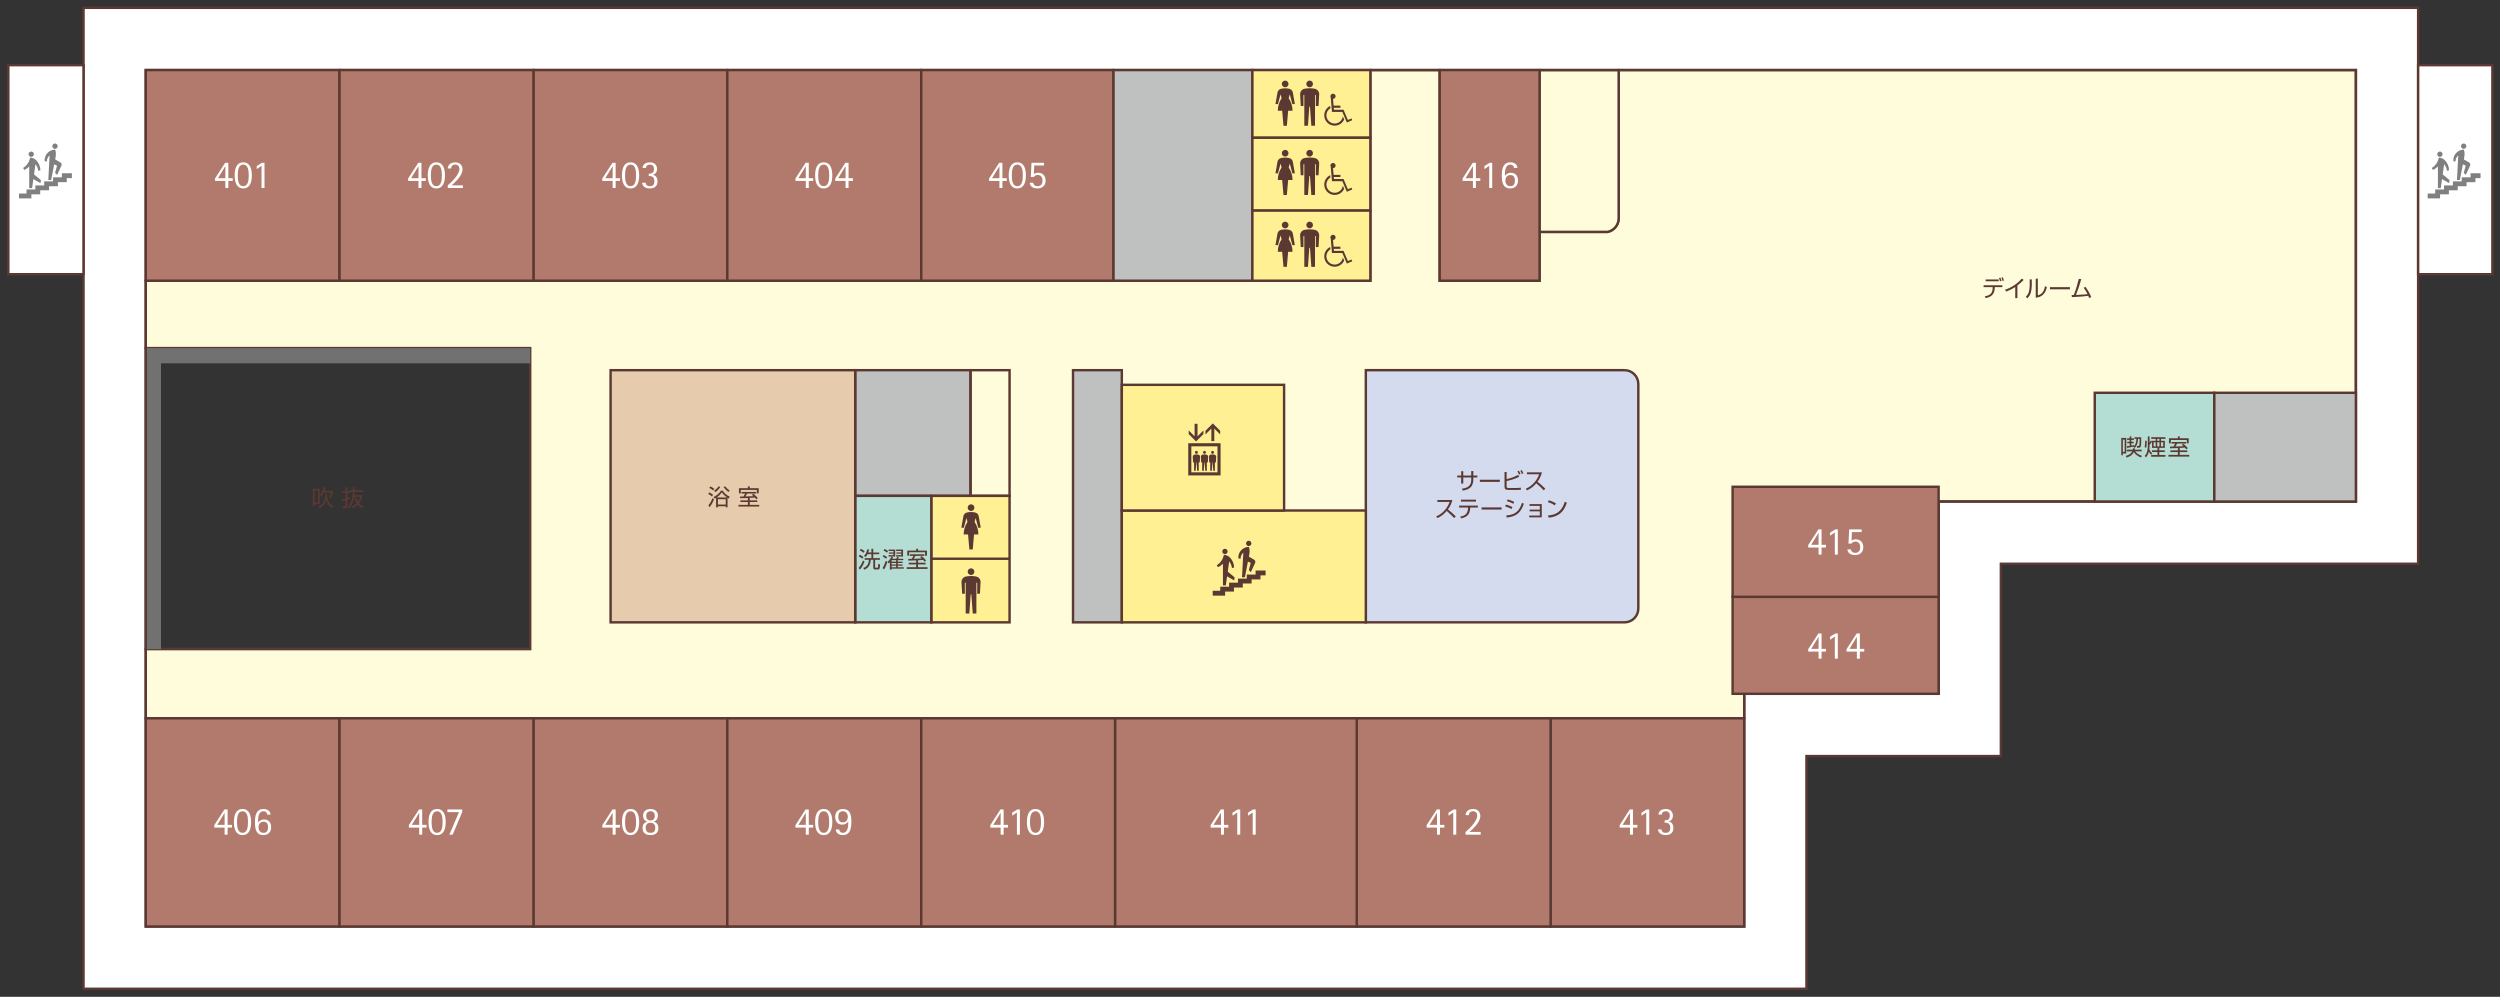 <?xml version="1.0" encoding="UTF-8"?>
<svg id="_レイヤー_6" data-name="レイヤー_6" xmlns="http://www.w3.org/2000/svg" width="627" height="250" version="1.1" xmlns:xlink="http://www.w3.org/1999/xlink" viewBox="0 0 627 250">
  <rect x="0" y="0" width="627" height="250" fill="#333333" stroke="none"/>
  <!-- Generator: Adobe Illustrator 29.3.1, SVG Export Plug-In . SVG Version: 2.1.0 Build 151)  -->
  <defs>
    <clipPath id="clippath">
      <rect width="627" height="250" fill="none"/>
    </clipPath>
  </defs>
  <g clip-path="url(#clippath)">
    <rect width="627" height="250" fill="#fff" opacity="0"/>
    <g>
      <path d="M20.945,1.959v246.027h432.115v-58.367h48.756v-48.226h104.652V1.959H20.945ZM132.973,162.791H36.559v-75.492h96.414v75.492Z" fill="#fff" stroke="#5b3932" stroke-width=".612"/>
      <rect x="606.469" y="16.342" width="18.625" height="52.43" fill="#fff" stroke="#5b3932" stroke-width=".612"/>
      <rect x="2.086" y="16.342" width="18.859" height="52.43" fill="#fff" stroke="#5b3932" stroke-width=".612"/>
      <path d="M405.957,17.572v37.184c0,1.691-1.211,3.098-2.813,3.406h-17.021v12.238h-25.049V17.572h-17.389v52.828H36.559v16.898h96.414v75.492H36.559v17.363h400.889v-6.148h48.756v-48.227h104.652V17.572h-184.898Z" fill="#fffcdb" stroke="#5b3932" stroke-width=".612"/>
      <polygon points="132.973 91.115 132.973 87.299 36.559 87.299 36.559 162.791 40.379 162.791 40.379 91.115 132.973 91.115" fill="#727171"/>
      <path d="M405.957,54.756V17.572h-19.834v40.59h17.021c1.602-.309,2.813-1.715,2.813-3.406Z" fill="#fffcdb" stroke="#5b3932" stroke-width=".612"/>
      <rect x="214.486" y="92.842" width="28.922" height="31.519" fill="#bfc0c0" stroke="#5b3932" stroke-width=".612"/>
      <polygon points="36.559 232.369 36.559 17.572 590.856 17.572 590.856 125.779 486.203 125.779 486.203 174.006 437.447 174.006 437.447 232.369 36.559 232.369" fill="none" stroke="#5b3932" stroke-width=".612"/>
      <rect x="243.408" y="92.842" width="9.791" height="31.519" fill="none" stroke="#5b3932" stroke-width=".612"/>
      <rect x="269.111" y="92.842" width="12.24" height="63.242" fill="#bfc0c0" stroke="#5b3932" stroke-width=".612"/>
      <path d="M407.422,92.842h-64.871v63.242h64.871c1.918,0,3.469-1.555,3.469-3.473v-56.297c0-1.918-1.551-3.473-3.469-3.473Z" fill="#d5dbef" stroke="#5b3932" stroke-width=".612"/>
      <rect x="281.352" y="128.033" width="61.199" height="28.051" fill="#fff094" stroke="#5b3932" stroke-width=".612"/>
      <rect x="281.352" y="96.514" width="40.699" height="31.52" fill="#fff094" stroke="#5b3932" stroke-width=".612"/>
      <rect x="133.791" y="17.572" width="48.619" height="52.828" fill="#b17a6c" stroke="#5b3932" stroke-width=".612"/>
      <rect x="36.559" y="17.572" width="48.596" height="52.828" fill="#b17a6c" stroke="#5b3932" stroke-width=".612"/>
      <rect x="133.791" y="180.154" width="48.619" height="52.215" fill="#b17a6c" stroke="#5b3932" stroke-width=".612"/>
      <rect x="36.559" y="180.154" width="48.596" height="52.215" fill="#b17a6c" stroke="#5b3932" stroke-width=".612"/>
      <rect x="85.154" y="17.572" width="48.637" height="52.828" fill="#b17a6c" stroke="#5b3932" stroke-width=".612"/>
      <rect x="85.154" y="180.154" width="48.637" height="52.215" fill="#b17a6c" stroke="#5b3932" stroke-width=".612"/>
      <rect x="182.41" y="17.572" width="48.637" height="52.828" fill="#b17a6c" stroke="#5b3932" stroke-width=".612"/>
      <rect x="182.41" y="180.154" width="48.637" height="52.215" fill="#b17a6c" stroke="#5b3932" stroke-width=".612"/>
      <rect x="388.891" y="180.154" width="48.557" height="52.215" fill="#b17a6c" stroke="#5b3932" stroke-width=".612"/>
      <rect x="340.274" y="180.154" width="48.617" height="52.215" fill="#b17a6c" stroke="#5b3932" stroke-width=".612"/>
      <rect x="231.047" y="17.572" width="48.223" height="52.828" fill="#b17a6c" stroke="#5b3932" stroke-width=".612"/>
      <rect x="279.27" y="17.572" width="34.828" height="52.828" fill="#bfc0c0" stroke="#5b3932" stroke-width=".612"/>
      <rect x="361.074" y="17.572" width="25.049" height="52.828" fill="#b17a6c" stroke="#5b3932" stroke-width=".612"/>
      <rect x="279.649" y="180.154" width="60.625" height="52.215" fill="#b17a6c" stroke="#5b3932" stroke-width=".612"/>
      <rect x="231.047" y="180.154" width="48.602" height="52.215" fill="#b17a6c" stroke="#5b3932" stroke-width=".612"/>
      <g>
        <rect x="233.565" y="124.361" width="19.635" height="31.723" fill="#fff094" stroke="#5b3932" stroke-width=".612"/>
        <rect x="214.486" y="124.361" width="19.078" height="31.723" fill="#b4ddd3" stroke="#5b3932" stroke-width=".612"/>
      </g>
      <rect x="153.137" y="92.842" width="61.35" height="63.242" fill="#e6cbac" stroke="#5b3932" stroke-width=".612"/>
      <g>
        <polygon points="434.537 174.006 437.447 174.006 486.203 174.006 486.203 149.685 434.537 149.685 434.537 174.006" fill="#b17a6c" stroke="#5b3932" stroke-width=".612"/>
        <rect x="434.537" y="122.084" width="51.666" height="27.601" fill="#b17a6c" stroke="#5b3932" stroke-width=".612"/>
      </g>
      <g>
        <rect x="525.365" y="98.51" width="29.986" height="27.269" fill="#b4ddd3" stroke="#5b3932" stroke-width=".612"/>
        <rect x="555.352" y="98.51" width="35.504" height="27.269" fill="#bfc0c0" stroke="#5b3932" stroke-width=".612"/>
      </g>
      <g>
        <rect x="314.098" y="52.76" width="29.588" height="17.641" fill="#fff094" stroke="#5b3932" stroke-width=".612"/>
        <rect x="314.098" y="17.572" width="29.588" height="16.98" fill="#fff094" stroke="#5b3932" stroke-width=".612"/>
        <rect x="314.098" y="34.553" width="29.588" height="18.207" fill="#fff094" stroke="#5b3932" stroke-width=".612"/>
      </g>
      <line x1="233.697" y1="140.131" x2="253.332" y2="140.131" fill="#fff094" stroke="#5b3932" stroke-width=".612"/>
      <g>
        <path d="M56.518,45.377h-2.596v-.609l2.545-3.941h.799v3.871h1.098v.68h-1.098v1.775h-.748v-1.775ZM54.66,44.697h1.857v-3.004h-.019l-1.838,3.004Z" fill="#fff"/>
        <path d="M58.852,43.988c0-1.637.439-3.273,2.154-3.273s2.156,1.637,2.156,3.273c0,1.627-.439,3.273-2.156,3.273s-2.154-1.646-2.154-3.273ZM61.006,46.693c1.187,0,1.377-1.396,1.377-2.705s-.189-2.703-1.377-2.703c-1.178,0-1.377,1.397-1.377,2.703s.199,2.705,1.377,2.705Z" fill="#fff"/>
        <path d="M65.588,41.594l-1.197.809v-.758l1.307-.818h.639v6.326h-.748v-5.559Z" fill="#fff"/>
      </g>
      <g>
        <path d="M104.953,45.377h-2.596v-.609l2.545-3.941h.799v3.871h1.098v.68h-1.098v1.775h-.748v-1.775ZM103.096,44.697h1.857v-3.004h-.02l-1.838,3.004Z" fill="#fff"/>
        <path d="M107.287,43.988c0-1.637.439-3.273,2.154-3.273s2.156,1.637,2.156,3.273c0,1.627-.44,3.273-2.156,3.273s-2.154-1.646-2.154-3.273ZM109.441,46.693c1.188,0,1.377-1.396,1.377-2.705s-.189-2.703-1.377-2.703c-1.178,0-1.377,1.397-1.377,2.703s.199,2.705,1.377,2.705Z" fill="#fff"/>
        <path d="M112.297,46.484c.648-.529,2.924-2.596,2.924-4.092,0-.59-.318-1.108-1.047-1.108-.879,0-1.039.668-1.039.967h-.838c.019-.508.34-1.537,1.926-1.537,1.039,0,1.777.68,1.777,1.758,0,1.727-2.176,3.492-2.734,4.002h2.824v.678h-3.793v-.668Z" fill="#fff"/>
      </g>
      <g>
        <path d="M153.656,45.377h-2.596v-.609l2.545-3.941h.799v3.871h1.098v.68h-1.098v1.775h-.748v-1.775ZM151.799,44.697h1.857v-3.004h-.02l-1.838,3.004Z" fill="#fff"/>
        <path d="M155.99,43.988c0-1.637.439-3.273,2.154-3.273s2.156,1.637,2.156,3.273c0,1.627-.439,3.273-2.156,3.273s-2.154-1.646-2.154-3.273ZM158.145,46.693c1.188,0,1.377-1.396,1.377-2.705s-.189-2.703-1.377-2.703c-1.178,0-1.377,1.397-1.377,2.703s.199,2.705,1.377,2.705Z" fill="#fff"/>
        <path d="M161.158,42.113c0-.568.488-1.398,1.836-1.398,1.037,0,1.795.59,1.795,1.687,0,.938-.668,1.377-1.027,1.428v.02c.539.119,1.139.478,1.139,1.685,0,1.119-.748,1.727-1.906,1.727-1.477,0-1.896-.818-1.947-1.426h.869c.051.328.209.857,1.037.857.809,0,1.168-.389,1.168-1.226,0-1.248-.818-1.328-1.416-1.328v-.568c.977,0,1.307-.41,1.307-1.158,0-.768-.369-1.127-.969-1.127-.867,0-1.037.539-1.047.828h-.838Z" fill="#fff"/>
      </g>
      <g>
        <path d="M202.094,45.377h-2.596v-.609l2.545-3.941h.799v3.871h1.098v.68h-1.098v1.775h-.748v-1.775ZM200.236,44.697h1.857v-3.004h-.02l-1.838,3.004Z" fill="#fff"/>
        <path d="M204.428,43.988c0-1.637.439-3.273,2.154-3.273s2.156,1.637,2.156,3.273c0,1.627-.439,3.273-2.156,3.273s-2.154-1.646-2.154-3.273ZM206.582,46.693c1.187,0,1.377-1.396,1.377-2.705s-.189-2.703-1.377-2.703c-1.178,0-1.377,1.397-1.377,2.703s.199,2.705,1.377,2.705Z" fill="#fff"/>
        <path d="M212.07,45.377h-2.596v-.609l2.545-3.941h.799v3.871h1.098v.68h-1.098v1.775h-.748v-1.775ZM210.213,44.697h1.857v-3.004h-.02l-1.838,3.004Z" fill="#fff"/>
      </g>
      <g>
        <path d="M250.654,45.377h-2.596v-.609l2.545-3.941h.799v3.871h1.098v.68h-1.098v1.775h-.748v-1.775ZM248.797,44.697h1.857v-3.004h-.02l-1.838,3.004Z" fill="#fff"/>
        <path d="M252.988,43.988c0-1.637.439-3.273,2.154-3.273s2.156,1.637,2.156,3.273c0,1.627-.44,3.273-2.156,3.273s-2.154-1.646-2.154-3.273ZM255.143,46.693c1.188,0,1.377-1.396,1.377-2.705s-.189-2.703-1.377-2.703c-1.178,0-1.377,1.397-1.377,2.703s.199,2.705,1.377,2.705Z" fill="#fff"/>
        <path d="M259.293,43.629c.231-.148.609-.309,1.049-.309,1.307,0,1.895.898,1.895,2.016,0,1.277-.908,1.926-2.045,1.926-1.586,0-1.935-.988-1.935-1.426h.889c0,.309.258.857,1.037.857.809,0,1.277-.469,1.277-1.377,0-1.078-.619-1.428-1.178-1.428-.658,0-.879.32-.998.5h-.758l.17-3.562h3.133v.678h-2.445l-.09,2.125Z" fill="#fff"/>
      </g>
      <g>
        <path d="M369.412,45.377h-2.596v-.609l2.545-3.941h.799v3.871h1.098v.68h-1.098v1.775h-.748v-1.775ZM367.555,44.697h1.857v-3.004h-.02l-1.838,3.004Z" fill="#fff"/>
        <path d="M373.494,41.594l-1.197.809v-.758l1.307-.818h.639v6.326h-.748v-5.559Z" fill="#fff"/>
        <path d="M377.434,44.088h.022c.209-.328.687-.748,1.516-.748,1.219,0,1.746.898,1.746,1.977,0,1.207-.807,1.945-1.926,1.945-1.885,0-2.135-1.557-2.135-3.264,0-1.736.35-3.283,2.156-3.283,1.426,0,1.766,1.008,1.766,1.408h-.869c0-.24-.18-.838-.928-.838-1.117,0-1.348,1.336-1.348,2.334v.469ZM378.791,46.693c.899,0,1.149-.639,1.149-1.377,0-.889-.34-1.408-1.168-1.408-.768,0-1.217.58-1.217,1.398,0,.799.439,1.387,1.236,1.387Z" fill="#fff"/>
      </g>
      <g>
        <path d="M56.334,207.557h-2.596v-.609l2.545-3.941h.799v3.871h1.098v.68h-1.098v1.775h-.748v-1.775ZM54.477,206.877h1.857v-3.004h-.019l-1.838,3.004Z" fill="#fff"/>
        <path d="M58.668,206.168c0-1.637.439-3.274,2.154-3.274s2.156,1.637,2.156,3.274c0,1.627-.439,3.273-2.156,3.273s-2.154-1.647-2.154-3.273ZM60.822,208.873c1.187,0,1.377-1.396,1.377-2.705s-.189-2.703-1.377-2.703c-1.178,0-1.377,1.396-1.377,2.703s.199,2.705,1.377,2.705Z" fill="#fff"/>
        <path d="M64.723,206.268h.021c.209-.328.688-.748,1.516-.748,1.219,0,1.746.899,1.746,1.977,0,1.207-.807,1.945-1.926,1.945-1.885,0-2.135-1.557-2.135-3.264,0-1.736.35-3.283,2.156-3.283,1.426,0,1.766,1.008,1.766,1.408h-.869c0-.24-.18-.838-.928-.838-1.117,0-1.348,1.336-1.348,2.334v.469ZM66.08,208.873c.898,0,1.148-.639,1.148-1.377,0-.889-.34-1.408-1.168-1.408-.768,0-1.217.58-1.217,1.398,0,.799.439,1.387,1.236,1.387Z" fill="#fff"/>
      </g>
      <g>
        <path d="M105.137,207.557h-2.596v-.609l2.545-3.941h.799v3.871h1.098v.68h-1.098v1.775h-.748v-1.775ZM103.279,206.877h1.857v-3.004h-.02l-1.838,3.004Z" fill="#fff"/>
        <path d="M107.471,206.168c0-1.637.439-3.274,2.154-3.274s2.156,1.637,2.156,3.274c0,1.627-.44,3.273-2.156,3.273s-2.154-1.647-2.154-3.273ZM109.625,208.873c1.188,0,1.377-1.396,1.377-2.705s-.189-2.703-1.377-2.703c-1.178,0-1.377,1.396-1.377,2.703s.199,2.705,1.377,2.705Z" fill="#fff"/>
        <path d="M115.113,203.684h-2.904v-.678h3.723v.639l-2.404,5.688h-.83l2.416-5.648Z" fill="#fff"/>
      </g>
      <g>
        <path d="M153.656,207.557h-2.596v-.609l2.545-3.941h.799v3.871h1.098v.68h-1.098v1.775h-.748v-1.775ZM151.799,206.877h1.857v-3.004h-.02l-1.838,3.004Z" fill="#fff"/>
        <path d="M155.99,206.168c0-1.637.439-3.274,2.154-3.274s2.156,1.637,2.156,3.274c0,1.627-.439,3.273-2.156,3.273s-2.154-1.647-2.154-3.273ZM158.145,208.873c1.188,0,1.377-1.396,1.377-2.705s-.189-2.703-1.377-2.703c-1.178,0-1.377,1.396-1.377,2.703s.199,2.705,1.377,2.705Z" fill="#fff"/>
        <path d="M161.158,207.635c0-1.108.719-1.457,1.188-1.557v-.019c-.49-.15-1.059-.469-1.059-1.547,0-.947.68-1.617,1.867-1.617,1.066,0,1.846.59,1.846,1.598,0,1.078-.648,1.486-1.068,1.566v.019c.43.08,1.187.469,1.187,1.588,0,1.217-.768,1.775-1.986,1.775-1.207,0-1.975-.549-1.975-1.807ZM163.164,208.873c.818,0,1.178-.41,1.178-1.277,0-.738-.369-1.248-1.209-1.248-.748,0-1.197.459-1.197,1.238,0,.738.311,1.287,1.229,1.287ZM163.184,205.779c.639,0,1.037-.42,1.037-1.127,0-.789-.398-1.187-1.088-1.187-.678,0-1.066.469-1.066,1.178,0,.607.27,1.137,1.117,1.137Z" fill="#fff"/>
      </g>
      <g>
        <path d="M202.094,207.557h-2.596v-.609l2.545-3.941h.799v3.871h1.098v.68h-1.098v1.775h-.748v-1.775ZM200.236,206.877h1.857v-3.004h-.02l-1.838,3.004Z" fill="#fff"/>
        <path d="M204.428,206.168c0-1.637.439-3.274,2.154-3.274s2.156,1.637,2.156,3.274c0,1.627-.439,3.273-2.156,3.273s-2.154-1.647-2.154-3.273ZM206.582,208.873c1.187,0,1.377-1.396,1.377-2.705s-.189-2.703-1.377-2.703c-1.178,0-1.377,1.396-1.377,2.703s.199,2.705,1.377,2.705Z" fill="#fff"/>
        <path d="M212.738,206.068h-.02c-.219.33-.699.748-1.508.748-1.227,0-1.746-.897-1.746-1.984,0-1.197.799-1.938,1.926-1.938,1.877,0,2.127,1.547,2.127,3.264,0,1.736-.35,3.283-2.146,3.283-1.438,0-1.775-1.018-1.775-1.416h.887c0,.248.17.848.908.848,1.129,0,1.348-1.338,1.348-2.346v-.459ZM211.4,206.248c.779,0,1.229-.578,1.229-1.406,0-.789-.439-1.377-1.238-1.377-.887,0-1.146.639-1.146,1.367,0,.898.34,1.416,1.156,1.416Z" fill="#fff"/>
      </g>
      <g>
        <path d="M250.961,207.557h-2.596v-.609l2.545-3.941h.799v3.871h1.098v.68h-1.098v1.775h-.748v-1.775ZM249.104,206.877h1.857v-3.004h-.02l-1.838,3.004Z" fill="#fff"/>
        <path d="M255.043,203.773l-1.197.809v-.758l1.307-.818h.639v6.326h-.748v-5.559Z" fill="#fff"/>
        <path d="M257.547,206.168c0-1.637.439-3.274,2.154-3.274s2.156,1.637,2.156,3.274c0,1.627-.439,3.273-2.156,3.273s-2.154-1.647-2.154-3.273ZM259.701,208.873c1.188,0,1.377-1.396,1.377-2.705s-.189-2.703-1.377-2.703c-1.178,0-1.377,1.396-1.377,2.703s.199,2.705,1.377,2.705Z" fill="#fff"/>
      </g>
      <g>
        <path d="M306.219,207.557h-2.596v-.609l2.545-3.941h.799v3.871h1.098v.68h-1.098v1.775h-.748v-1.775ZM304.361,206.877h1.857v-3.004h-.02l-1.838,3.004Z" fill="#fff"/>
        <path d="M310.301,203.773l-1.197.809v-.758l1.307-.818h.639v6.326h-.748v-5.559Z" fill="#fff"/>
        <path d="M314.184,203.773l-1.197.809v-.758l1.307-.818h.639v6.326h-.748v-5.559Z" fill="#fff"/>
      </g>
      <g>
        <path d="M360.397,207.557h-2.596v-.609l2.545-3.941h.799v3.871h1.098v.68h-1.098v1.775h-.748v-1.775ZM358.539,206.877h1.857v-3.004h-.02l-1.838,3.004Z" fill="#fff"/>
        <path d="M364.479,203.773l-1.197.809v-.758l1.307-.818h.639v6.326h-.748v-5.559Z" fill="#fff"/>
        <path d="M367.561,208.664c.648-.529,2.924-2.596,2.924-4.092,0-.59-.318-1.107-1.047-1.107-.879,0-1.039.668-1.039.967h-.838c.02-.508.34-1.537,1.926-1.537,1.037,0,1.777.68,1.777,1.758,0,1.727-2.176,3.492-2.734,4.002h2.824v.678h-3.793v-.668Z" fill="#fff"/>
      </g>
      <g>
        <path d="M408.799,207.557h-2.596v-.609l2.545-3.941h.799v3.871h1.098v.68h-1.098v1.775h-.748v-1.775ZM406.941,206.877h1.858v-3.004h-.02l-1.838,3.004Z" fill="#fff"/>
        <path d="M412.881,203.773l-1.197.809v-.758l1.307-.818h.639v6.326h-.748v-5.559Z" fill="#fff"/>
        <path d="M415.934,204.293c0-.568.488-1.399,1.836-1.399,1.037,0,1.797.59,1.797,1.688,0,.937-.67,1.377-1.029,1.428v.019c.539.119,1.139.479,1.139,1.686,0,1.119-.75,1.727-1.906,1.727-1.477,0-1.896-.818-1.947-1.426h.869c.051.328.209.857,1.037.857.809,0,1.168-.389,1.168-1.227,0-1.248-.818-1.328-1.416-1.328v-.568c.977,0,1.307-.41,1.307-1.158,0-.768-.369-1.127-.969-1.127-.867,0-1.037.539-1.047.828h-.838Z" fill="#fff"/>
      </g>
      <g>
        <path d="M456.096,137.324h-2.596v-.609l2.545-3.941h.799v3.871h1.098v.68h-1.098v1.775h-.748v-1.775ZM454.238,136.644h1.857v-3.004h-.02l-1.838,3.004Z" fill="#fff"/>
        <path d="M460.178,133.541l-1.197.809v-.758l1.307-.818h.639v6.326h-.748v-5.559Z" fill="#fff"/>
        <path d="M464.367,135.576c.231-.149.609-.309,1.049-.309,1.307,0,1.895.898,1.895,2.016,0,1.277-.908,1.926-2.045,1.926-1.586,0-1.935-.988-1.935-1.426h.889c0,.309.258.857,1.037.857.809,0,1.277-.469,1.277-1.377,0-1.078-.619-1.428-1.178-1.428-.658,0-.879.32-.998.5h-.758l.17-3.562h3.133v.678h-2.445l-.09,2.125Z" fill="#fff"/>
      </g>
      <g>
        <path d="M456.096,163.424h-2.596v-.609l2.545-3.941h.799v3.871h1.098v.68h-1.098v1.775h-.748v-1.775ZM454.238,162.744h1.857v-3.004h-.02l-1.838,3.004Z" fill="#fff"/>
        <path d="M460.178,159.641l-1.197.809v-.758l1.307-.818h.639v6.326h-.748v-5.559Z" fill="#fff"/>
        <path d="M465.705,163.424h-2.596v-.609l2.545-3.941h.799v3.871h1.098v.68h-1.098v1.775h-.748v-1.775ZM463.848,162.744h1.857v-3.004h-.02l-1.838,3.004Z" fill="#fff"/>
      </g>
      <g>
        <path d="M368.982,118.143h.525v1.113h1.01v.484h-1.01v.633c0,.457-.119,1.377-.773,1.932-.621.525-1.463.666-1.881.734l-.209-.48c1.18-.152,2.338-.543,2.338-2.18v-.639h-1.992v1.553h-.525v-1.553h-.994v-.484h.994v-1.084h.525v1.084h1.992v-1.113Z" fill="#5b3932"/>
        <path d="M376.158,120.316v.543h-5.014v-.543h5.014Z" fill="#5b3932"/>
        <path d="M377.865,118.381v1.777c1.203-.27,1.998-.576,2.863-1.055l.305.451c-.355.197-1.146.639-3.168,1.102v1.314c0,.34.045.418.654.418h1.711c.402,0,.797-.021,1.191-.084l.029.525c-.555.055-1.215.055-1.271.055h-1.732c-.893,0-1.113-.225-1.113-.813v-3.691h.531ZM380.971,119.035c-.141-.367-.236-.558-.4-.848l.35-.146c.084.131.271.436.424.83l-.373.164ZM381.699,118.877c-.137-.344-.238-.541-.406-.824l.35-.152c.191.305.299.514.412.807l-.356.17Z" fill="#5b3932"/>
        <path d="M382.658,122.57c.949-.379,2.598-1.463,3.371-3.619h-3.078v-.486h3.772c-.209.853-.592,1.654-1.117,2.355.684.547,1.344,1.123,1.965,1.744l-.418.418c-.316-.356-.728-.803-1.852-1.779-.639.756-1.418,1.395-2.332,1.785l-.311-.418Z" fill="#5b3932"/>
        <path d="M360.195,129.51c.949-.379,2.598-1.463,3.371-3.619h-3.078v-.486h3.771c-.209.854-.592,1.654-1.117,2.356.684.547,1.344,1.123,1.965,1.744l-.418.418c-.316-.355-.729-.803-1.852-1.779-.639.756-1.418,1.394-2.332,1.785l-.311-.418Z" fill="#5b3932"/>
        <path d="M370.65,126.799v.492h-1.92c-.057,1.603-.65,2.387-2.287,2.715l-.225-.439c1.428-.238,1.947-.904,1.969-2.275h-2.252v-.492h4.715ZM370.182,125.32v.484h-3.777v-.484h3.777Z" fill="#5b3932"/>
        <path d="M376.596,127.256v.543h-5.014v-.543h5.014Z" fill="#5b3932"/>
        <path d="M379.08,127.662c-.69-.367-.875-.445-1.604-.666l.231-.451c.418.107,1.006.299,1.609.645l-.236.473ZM377.77,129.266c2.338-.158,3.291-1.15,3.941-3.156l.48.215c-.713,1.994-1.594,3.201-4.303,3.484l-.119-.543ZM379.549,126.359c-.69-.397-1.356-.582-1.643-.666l.23-.435c.334.084.949.248,1.643.633l-.23.469Z" fill="#5b3932"/>
        <path d="M386.674,126.432v3.32h-3.145v-.451h2.658v-1.051h-2.551v-.44h2.551v-.932h-2.596v-.447h3.082Z" fill="#5b3932"/>
        <path d="M389.926,126.748c-.463-.361-1.32-.711-1.732-.83l.254-.451c.096.027,1.021.293,1.795.791l-.316.49ZM388.221,129.277c1.594-.113,3.353-.598,4.234-3.432l.51.225c-.453,1.299-1.188,3.41-4.545,3.766l-.199-.559Z" fill="#5b3932"/>
      </g>
      <g>
        <path d="M178.559,124.514c-.322-.27-.543-.422-.932-.621l.248-.395c.35.158.615.316.965.6l-.281.416ZM177.666,126.75c.588-.699.932-1.565,1.039-1.834l.361.299c-.221.615-.541,1.281-1.096,1.992l-.305-.457ZM178.846,123.002c-.27-.248-.52-.424-.947-.627l.248-.379c.367.147.717.367.988.6l-.289.406ZM178.965,124.65c.508-.254,1.355-.74,1.83-1.592h.484c.469.812,1.221,1.287,1.738,1.518l-.236.469c-.119-.068-.17-.102-.311-.191v2.393h-.457v-.275h-1.959v.275h-.463v-2.387c-.09.057-.164.101-.316.185l-.31-.394ZM179.094,123.053c.244-.152.746-.48,1.141-1.096l.397.18c-.385.668-.869,1.039-1.215,1.277l-.322-.361ZM182.348,124.769c-.848-.576-1.176-1.107-1.299-1.316-.397.645-.973,1.078-1.322,1.316h2.621ZM182.014,125.197h-1.959v1.344h1.959v-1.344ZM181.844,121.957c.254.328.645.734,1.147,1.033l-.287.389c-.498-.344-.83-.66-1.242-1.207l.383-.215Z" fill="#5b3932"/>
        <path d="M188.039,125.492h1.891v.412h-1.891v.711h2.377v.424h-5.217v-.424h2.371v-.711h-1.881v-.412h1.881v-.594c-.311.006-1.672.057-1.947.062l-.041-.424c.062.006.764-.012.875-.012.283-.445.346-.586.418-.75h-.896v-.4h3.652v.4h-2.242c-.203.367-.225.406-.434.738.863-.016,1.055-.021,2.004-.078-.17-.152-.283-.236-.394-.322l.355-.275c.541.377.937.84,1.129,1.088l-.367.307c-.09-.125-.147-.205-.356-.441-.17.012-1.236.074-1.287.08v.621ZM188.045,121.99v.457h2.234v1.277h-.479v-.848h-3.998v.848h-.469v-1.277h2.236v-.457h.475Z" fill="#5b3932"/>
      </g>
      <g>
        <path d="M215.356,142.447c.615-.689,1-1.66,1.09-1.885l.383.275c-.129.346-.523,1.316-1.156,2.027l-.316-.418ZM216.281,140.127c-.236-.221-.609-.457-.92-.588l.242-.395c.498.191.859.496.949.57l-.271.412ZM216.57,138.643c-.238-.221-.561-.447-.943-.615l.248-.373c.418.152.842.475.988.592l-.293.397ZM218.545,138.568v-.932h.463v.932h1.496v.43h-1.496v.977h1.678v.43h-1.209v1.777c0,.17.035.203.182.203h.356c.164,0,.23-.012.236-.947l.463.107c-.027,1.094-.117,1.281-.559,1.281h-.639c-.185,0-.496-.018-.496-.463v-1.959h-.633c-.107,1.699-.965,2.195-1.604,2.479l-.275-.424c.451-.176,1.365-.576,1.41-2.055h-1.061v-.43h1.688v-.977h-.971c-.18.361-.328.547-.445.689l-.441-.232c.447-.52.678-1.021.824-1.687l.453.066c-.035.17-.08.391-.205.734h.785Z" fill="#5b3932"/>
        <path d="M221.344,142.465c.436-.662.717-1.525.797-1.801l.4.23c-.316,1.123-.66,1.678-.83,1.938l-.367-.367ZM222.219,140.127c-.367-.322-.74-.508-.852-.57l.248-.355c.209.101.559.287.892.547l-.289.379ZM222.451,138.602c-.346-.299-.728-.484-.871-.547l.26-.373c.31.137.644.334.898.531l-.287.389ZM224.777,140.139c.055-.086.111-.182.248-.469l.418.084c-.045.09-.152.289-.221.385h1.326v.35h-1.389v.385h1.197v.32h-1.197v.367h1.197v.316h-1.197v.395h1.514v.357h-3.061v.242h-.439v-1.887c-.131.148-.209.215-.295.295l-.316-.322c.209-.188.701-.639.994-1.316l.435.119c-.062.135-.096.215-.197.379h.982ZM224.512,137.84v1.74h-1.66v-.352h1.231v-.361h-1.152v-.311h1.152v-.371h-1.231v-.346h1.66ZM224.742,140.488h-1.129v.385h1.129v-.385ZM224.742,141.193h-1.129v.367h1.129v-.367ZM224.742,141.877h-1.129v.395h1.129v-.395ZM226.481,137.84v1.74h-1.732v-.352h1.299v-.361h-1.236v-.311h1.236v-.367h-1.299v-.35h1.732Z" fill="#5b3932"/>
        <path d="M230.248,141.133h1.891v.412h-1.891v.711h2.377v.424h-5.217v-.424h2.371v-.711h-1.881v-.412h1.881v-.594c-.311.006-1.672.057-1.947.063l-.041-.424c.063.006.764-.012.875-.012.283-.445.346-.586.418-.75h-.896v-.4h3.652v.4h-2.242c-.203.367-.225.406-.434.738.863-.016,1.055-.021,2.004-.078-.17-.152-.283-.236-.394-.322l.355-.275c.541.377.937.84,1.129,1.088l-.367.307c-.09-.125-.146-.205-.355-.441-.17.012-1.236.074-1.287.08v.621ZM230.254,137.631v.457h2.234v1.277h-.479v-.848h-3.998v.848h-.469v-1.277h2.236v-.457h.475Z" fill="#5b3932"/>
      </g>
      <g>
        <path d="M533.268,109.84v3.885h-.853v.463h-.4v-4.348h1.254ZM532.865,110.264h-.451v3.043h.451v-3.043ZM536.977,114.723c-1.146-.389-1.627-1.055-1.801-1.359-.469.938-1.338,1.242-1.807,1.383l-.254-.418c.299-.074,1.246-.305,1.648-1.129h-1.334v-.418h1.48c.033-.141.045-.236.063-.355l.473.017c-.016.102-.028.174-.061.338h1.756v.418h-1.609c.502.717,1.197.965,1.66,1.111l-.215.412ZM535.311,110.06v-.396h1.711c0,.898.006,1.852-.096,2.242-.051.209-.197.379-.508.379h-.436l-.057-.424.373.006c.062,0,.164,0,.209-.102.108-.227.113-1.119.113-1.705h-.402c-.078,1.445-.484,1.947-.84,2.285l-.34-.269.086-.074c-.277.084-1.197.266-1.639.322l-.096-.406c.063-.006.633-.086.734-.102v-.645h-.594v-.383h.594v-.459h-.639v-.4h.639v-.478h.412v.478h.645v.4h-.645v.459h.582v.383h-.582v.582c.43-.068.475-.08.66-.125v.305c.451-.463.588-1.117.603-1.873h-.49Z" fill="#5b3932"/>
        <path d="M537.881,112.148c.113-.576.125-.92.131-1.609l.389.012c.012.537-.018,1.242-.141,1.762l-.379-.164ZM539.723,110.721v-.17h.93v-.49h-1.111v-.406h3.557v.406h-1.123v.49h.959v1.773h-1.389v.627h1.377v.418h-1.377v.75h1.553v.424h-3.59v-.424h1.592v-.75h-1.373v-.418h1.373v-.627h-1.377v-1.541c-.158.242-.402.559-.621.795v.305c0,.057,0,.408-.051.797.066.158.315.645.727,1.045l-.293.326c-.271-.315-.379-.479-.547-.795-.137.514-.289.926-.734,1.451l-.316-.355c.158-.176.441-.486.576-1,.129-.492.209-.887.209-1.406v-2.478h.43v1.531c.045-.057.207-.283.332-.537l.289.26ZM540.652,110.912h-.529v1.039h.529v-1.039ZM541.584,110.06h-.552v.49h.552v-.49ZM541.584,110.912h-.552v1.039h.552v-1.039ZM542.527,110.912h-.553v1.039h.553v-1.039Z" fill="#5b3932"/>
        <path d="M546.682,112.961h1.891v.414h-1.891v.711h2.377v.424h-5.217v-.424h2.371v-.711h-1.881v-.414h1.881v-.592c-.311.006-1.672.057-1.947.063l-.041-.424c.063.006.764-.012.875-.012.283-.445.346-.586.418-.75h-.896v-.4h3.652v.4h-2.242c-.203.367-.225.406-.434.738.863-.016,1.055-.022,2.004-.078-.17-.152-.283-.236-.394-.322l.355-.275c.541.377.937.84,1.129,1.088l-.367.307c-.09-.125-.146-.205-.355-.441-.17.012-1.236.074-1.287.08v.619ZM546.688,109.461v.457h2.234v1.277h-.478v-.848h-3.998v.848h-.469v-1.277h2.236v-.457h.475Z" fill="#5b3932"/>
      </g>
      <g>
        <polygon points="317.414 143.084 314.904 143.084 314.904 144.1 312.688 144.1 312.688 145.119 310.473 145.119 310.473 146.135 308.254 146.135 308.254 147.15 306.037 147.15 306.037 148.166 304.149 148.166 304.149 149.389 307.258 149.389 307.258 148.369 309.473 148.369 309.473 147.353 311.691 147.353 311.691 146.338 313.906 146.338 313.906 145.322 316.125 145.322 316.125 144.303 317.414 144.303 317.414 143.084" fill="#5b3932"/>
        <g>
          <path d="M307.219,138.975c.369,0,.668-.301.668-.672,0-.367-.299-.668-.668-.668s-.67.301-.67.668c0,.371.299.672.67.672Z" fill="#5b3932"/>
          <path d="M309.656,144.818l-1.734-1.453.357-2.547c.385.453.635,1.027.695,1.652l.549-.148c-.027-.984-.436-1.879-1.086-2.535-.441-.445-1.01-.59-1.41-.629h-.01c-.049,0-.088.035-.1.082-.197,1.062-.848,1.973-1.744,2.512l.283.496c.48-.203.906-.508,1.258-.879v5.441h.723l.316-2.262,1.77,1.019.133-.75Z" fill="#5b3932"/>
        </g>
        <g>
          <path d="M313.178,136.955c.369,0,.668-.301.668-.672,0-.367-.299-.668-.668-.668s-.67.301-.67.668c0,.371.301.672.67.672Z" fill="#5b3932"/>
          <path d="M314.504,140.353l-1.283-.742.119-.613c.043-.227.066-.465.066-.707,0-.367-.053-.727-.152-1.063-.014-.043-.053-.07-.096-.07h-.006c-1.434.047-2.582,1.227-2.582,2.672,0,.07.002.141.008.211l.561.098v-.043c0-.594.266-1.129.685-1.492l-.324,6.176h.717l.764-3.934.707.332-.486,1.805.51.512,1.064-2.281c.039-.086.063-.18.063-.281,0-.25-.135-.465-.334-.578Z" fill="#5b3932"/>
        </g>
      </g>
      <g>
        <polygon points="18.027 43.455 15.518 43.455 15.518 44.471 13.303 44.471 13.303 45.486 11.086 45.486 11.086 46.506 8.869 46.506 8.869 47.521 6.652 47.521 6.652 48.537 4.764 48.537 4.764 49.756 7.871 49.756 7.871 48.74 10.088 48.74 10.088 47.725 12.305 47.725 12.305 46.709 14.522 46.709 14.522 45.689 16.74 45.689 16.74 44.674 18.027 44.674 18.027 43.455" fill="gray"/>
        <g>
          <path d="M7.832,39.346c.369,0,.668-.301.668-.672,0-.367-.299-.668-.668-.668s-.67.301-.67.668c0,.371.301.672.67.672Z" fill="gray"/>
          <path d="M10.27,45.189l-1.734-1.453.359-2.547c.383.453.635,1.027.695,1.652l.549-.149c-.027-.988-.438-1.879-1.086-2.535-.443-.445-1.012-.59-1.41-.629-.004-.004-.006-.004-.01-.004-.051,0-.09.039-.101.086-.195,1.063-.848,1.973-1.742,2.512l.281.496c.482-.203.908-.508,1.26-.879v5.441h.721l.316-2.266,1.772,1.023.131-.75Z" fill="gray"/>
        </g>
        <g>
          <path d="M13.793,37.326c.369,0,.668-.301.668-.672,0-.367-.299-.668-.668-.668s-.67.301-.67.668c0,.371.301.672.67.672Z" fill="gray"/>
          <path d="M15.119,40.721l-1.283-.738.117-.613c.045-.226.068-.465.068-.707,0-.367-.055-.727-.154-1.066-.014-.039-.053-.07-.096-.07h-.004c-1.435.051-2.582,1.226-2.582,2.676,0,.07,0,.141.006.211l.561.098v-.043c0-.598.266-1.129.686-1.492l-.324,6.176h.717l.764-3.934.707.332-.486,1.805.512.512,1.063-2.281c.039-.086.064-.18.064-.281,0-.25-.137-.465-.334-.582Z" fill="gray"/>
        </g>
      </g>
      <g>
        <polygon points="622.123 43.455 619.613 43.455 619.613 44.471 617.399 44.471 617.399 45.486 615.182 45.486 615.182 46.506 612.965 46.506 612.965 47.521 610.748 47.521 610.748 48.537 608.859 48.537 608.859 49.756 611.967 49.756 611.967 48.74 614.184 48.74 614.184 47.725 616.4 47.725 616.4 46.709 618.617 46.709 618.617 45.689 620.836 45.689 620.836 44.674 622.123 44.674 622.123 43.455" fill="gray"/>
        <g>
          <path d="M611.928,39.346c.369,0,.668-.301.668-.672,0-.367-.299-.668-.668-.668s-.67.301-.67.668c0,.371.301.672.67.672Z" fill="gray"/>
          <path d="M614.367,45.189l-1.736-1.453.359-2.547c.383.453.635,1.027.695,1.652l.549-.149c-.027-.988-.437-1.879-1.086-2.535-.441-.445-1.012-.59-1.41-.629,0,0-.006-.004-.01-.004-.049,0-.09.039-.1.086-.197,1.063-.847,1.973-1.744,2.512l.283.496c.481-.203.906-.508,1.258-.879v5.441h.721l.318-2.266,1.769,1.023.133-.75Z" fill="gray"/>
        </g>
        <g>
          <path d="M617.887,37.326c.371,0,.668-.301.668-.672,0-.367-.297-.668-.668-.668-.367,0-.668.301-.668.668,0,.371.301.672.668.672Z" fill="gray"/>
          <path d="M619.215,40.721l-1.285-.738.119-.613c.045-.226.068-.465.068-.707,0-.367-.055-.727-.154-1.066-.012-.039-.053-.07-.096-.07h-.004c-1.436.051-2.582,1.226-2.582,2.676,0,.07,0,.141.008.211l.559.098v-.043c0-.598.266-1.129.685-1.492l-.324,6.176h.717l.766-3.934.705.332-.486,1.805.512.512,1.062-2.281c.039-.086.063-.18.063-.281,0-.25-.133-.465-.332-.582Z" fill="gray"/>
        </g>
      </g>
      <g>
        <path d="M298.012,111.158v8.078h8.111v-8.078h-8.111ZM305.348,118.463h-6.561v-6.527h6.561v6.527Z" fill="#5b3932"/>
        <polygon points="301.818 108.873 301.818 107.947 300.342 109.424 300.342 106.287 299.606 106.287 299.606 109.424 298.129 107.947 298.129 108.873 299.973 110.717 301.818 108.873" fill="#5b3932"/>
        <polygon points="303.809 107.482 303.809 110.619 304.545 110.619 304.545 107.482 306.02 108.959 306.02 108.037 304.178 106.189 302.33 108.037 302.33 108.959 303.809 107.482" fill="#5b3932"/>
        <path d="M299.225,115.99h.252v2.09h.402l.146-2.09h.072l.148,2.09h.402v-2.09h.25l.076-1.402c.018-.285-.18-.539-.467-.582-.146-.023-.295-.035-.445-.035s-.301.012-.445.035c-.285.043-.486.297-.469.582l.076,1.402Z" fill="#5b3932"/>
        <circle cx="300.063" cy="113.447" r=".367" fill="#5b3932"/>
        <path d="M301.248,115.99h.25v2.09h.404l.147-2.09h.076l.147,2.09h.402v-2.09h.252l.07-1.402c.023-.285-.18-.539-.465-.582-.145-.023-.295-.035-.445-.035-.152,0-.299.012-.443.035-.285.043-.488.297-.467.582l.072,1.402Z" fill="#5b3932"/>
        <path d="M302.086,113.814c.203,0,.369-.164.369-.367s-.166-.367-.369-.367c-.201,0-.365.164-.365.367s.164.367.365.367Z" fill="#5b3932"/>
        <path d="M303.274,115.99h.25v2.09h.404l.148-2.09h.07l.146,2.09h.404v-2.09h.252l.074-1.402c.019-.285-.184-.539-.469-.582-.145-.023-.293-.035-.443-.035s-.301.012-.445.035c-.287.043-.486.297-.469.582l.076,1.402Z" fill="#5b3932"/>
        <path d="M304.111,113.814c.201,0,.365-.164.365-.367s-.164-.367-.365-.367c-.203,0-.369.164-.369.367s.166.367.369.367Z" fill="#5b3932"/>
      </g>
      <g>
        <path d="M80.227,122.57v3.867h-1.316v.463h-.436v-4.33h1.752ZM79.797,122.982h-.887v3.025h.887v-3.025ZM82.016,124.35c0,.078.051.965.582,1.715.365.52.851.818,1.055.949l-.305.424c-.242-.158-1.236-.809-1.52-2.102-.299,1.287-1.236,1.863-1.727,2.102l-.283-.43c.238-.096.904-.361,1.277-1.006.18-.314.451-.908.451-1.586v-.576h.469v.51ZM83.506,123.102v.428c-.113.525-.445,1.176-.621,1.457l-.436-.203c.244-.35.498-.857.588-1.254h-1.83c-.275.6-.502.842-.609.955l-.356-.356c.531-.6.768-1.26.904-1.953l.475.084c-.041.203-.074.406-.232.842h2.117Z" fill="#5b3932"/>
        <path d="M87.832,125.049c-.182.078-.385.176-.711.299v1.633c0,.168-.006.467-.463.467h-.672l-.08-.479.576.012c.141,0,.18-.035.18-.148v-1.314c-.326.113-.514.17-.801.254l-.074-.475c.215-.057.408-.102.875-.248v-1.406h-.834v-.424h.834v-1.027h.459v1.027h.57v.424h-.57v1.248c.269-.09.49-.186.666-.26l.045.418ZM87.244,127.115c.803-.848,1.146-1.926,1.26-3.721h-.773v-.439h.785l.004-.764h.459l-.012.764h2.106v.439h-2.123c-.021.418-.051.633-.068.791h1.908v.422c-.102.396-.281,1.006-.762,1.627.35.412.779.678,1.084.857l-.281.379c-.627-.379-.904-.666-1.102-.898-.457.459-.949.719-1.264.875l-.283-.389c.367-.17.824-.4,1.269-.857-.332-.508-.457-.977-.519-1.221l.385-.152c.096.322.203.656.43,1.027.418-.553.541-1.01.603-1.248h-1.529c-.17.922-.334,1.824-1.215,2.84l-.361-.332Z" fill="#5b3932"/>
      </g>
      <g>
        <path d="M502.191,71.545v.475h-1.896c-.012,1.756-.801,2.44-2.297,2.744l-.209-.451c1.299-.248,2.004-.684,1.971-2.293h-2.275v-.475h4.707ZM501.277,70.084v.457h-3.285v-.457h3.285ZM501.594,70.553c-.057-.277-.129-.559-.254-.824l.355-.092c.125.26.215.537.271.824l-.373.092ZM502.242,70.478c-.111-.394-.152-.531-.287-.836l.334-.102c.123.232.248.615.299.824l-.346.113Z" fill="#5b3932"/>
        <path d="M505.963,74.775h-.541v-2.789c-.182.119-1.096.705-2.264,1.135l-.31-.436c.812-.287,2.822-1.105,4.193-2.816l.498.332c-.221.226-.865.871-1.576,1.406v3.168Z" fill="#5b3932"/>
        <path d="M509.574,71.586c0,.621-.107,1.377-.299,1.971-.221.67-.639,1.066-.836,1.252l-.373-.377c.238-.227.621-.617.797-1.328.08-.316.182-1.01.182-1.445v-1.592h.529v1.519ZM511.088,74.064c1.039-.254,1.564-1.018,1.795-2.281l.475.191c-.475,2.434-2.162,2.625-2.795,2.687v-4.766h.525v4.168Z" fill="#5b3932"/>
        <path d="M519.141,72.019v.543h-5.014v-.543h5.014Z" fill="#5b3932"/>
        <path d="M523.025,71.941c.586.762,1.078,1.648,1.461,2.574l-.541.227c-.051-.158-.086-.272-.203-.549-.746.108-2.158.248-4.117.334l-.051-.543c.221.006.346.006.531,0,.633-1.568,1.062-3.285,1.254-4.053l.615.078c-.424,1.586-.971,3.105-1.322,3.959,1.746-.068,2.699-.164,2.897-.187-.281-.564-.586-1.123-.971-1.625l.447-.215Z" fill="#5b3932"/>
      </g>
      <g>
        <path d="M242.275,144.584c.404-.078.83-.125,1.264-.125.426,0,.848.047,1.254.125.695.121,1.164.746,1.133,1.43l-.154,2.902h-.689v-2.773h-.203v7.723h-.924l-.34-4.785h-.168l-.334,4.785h-.92v-7.723h-.211v2.773h-.68l-.16-2.902c-.039-.684.434-1.309,1.133-1.43" fill="#5b3932"/>
        <path d="M243.539,144.217c-.465,0-.842-.383-.842-.84,0-.469.377-.844.842-.844.459,0,.834.375.834.844,0,.457-.375.84-.834.84" fill="#5b3932"/>
      </g>
      <g>
        <path d="M243.541,128.162c-.463,0-.846-.375-.846-.84,0-.461.383-.84.846-.84.469,0,.838.379.838.84,0,.465-.369.84-.838.84" fill="#5b3932"/>
        <path d="M241.731,132.361h-.627l.506-2.879c.072-.445.404-.824.869-.941.344-.086.691-.125,1.057-.125.361,0,.721.039,1.061.125.463.117.795.496.871.941l.506,2.879h-.629l-.65-2.437-.266.973c.602.906.955,1.984.955,3.141h-1.09l-.332,3.773h-.842l-.334-3.773h-1.09c0-1.156.342-2.234.949-3.141l-.264-.973-.65,2.437Z" fill="#5b3932"/>
      </g>
      <g>
        <path d="M337.121,29.975c-.414.91-1.332,1.547-2.395,1.547-1.432,0-2.605-1.16-2.605-2.609,0-1.035.607-1.926,1.484-2.348l.055.59c-.596.363-.998,1.004-.998,1.758,0,1.137.934,2.066,2.064,2.066,1.063,0,1.93-.789,2.057-1.801l.338.797M334.316,24.803l.154,1.684h1.707v.543h-1.668l.055.5h2.402l1.082,2.559.914-.387.197.437-1.369.594-1.135-2.66h-2.598l-.309-3.617c-.051-.09-.08-.191-.08-.297,0-.359.283-.656.646-.656.365,0,.66.297.66.656,0,.348-.295.644-.66.644" fill="#5b3932"/>
        <g>
          <g>
            <path d="M327.199,22.256c.406-.074.83-.121,1.264-.121.426,0,.85.047,1.256.121.695.125,1.164.75,1.133,1.434l-.154,2.898h-.69v-2.77h-.205v7.723h-.924l-.338-4.785h-.168l-.334,4.785h-.922v-7.723h-.211v2.77h-.678l-.16-2.898c-.039-.684.432-1.309,1.131-1.434" fill="#5b3932"/>
            <path d="M328.463,21.893c-.463,0-.84-.383-.84-.84,0-.473.377-.844.84-.844.459,0,.834.371.834.844,0,.457-.375.84-.834.84" fill="#5b3932"/>
          </g>
          <g>
            <path d="M322.322,21.893c-.463,0-.846-.371-.846-.84,0-.461.383-.836.846-.836.467,0,.838.375.838.836,0,.469-.371.84-.838.84" fill="#5b3932"/>
            <path d="M320.512,26.092h-.627l.506-2.879c.072-.445.404-.824.867-.937.346-.09.693-.125,1.057-.125s.721.035,1.062.125c.463.113.793.492.871.937l.506,2.879h-.631l-.65-2.434-.264.973c.602.902.955,1.98.955,3.141h-1.092l-.33,3.773h-.844l-.332-3.773h-1.09c0-1.16.342-2.238.949-3.141l-.264-.973-.65,2.434Z" fill="#5b3932"/>
          </g>
        </g>
      </g>
      <g>
        <path d="M337.121,47.346c-.414.91-1.332,1.547-2.395,1.547-1.432,0-2.605-1.16-2.605-2.609,0-1.035.607-1.922,1.484-2.348l.055.59c-.596.363-.998,1.004-.998,1.758,0,1.137.934,2.066,2.064,2.066,1.063,0,1.93-.789,2.057-1.801l.338.797M334.316,42.174l.154,1.687h1.707v.539h-1.668l.055.5h2.402l1.082,2.562.914-.387.197.434-1.369.594-1.135-2.66h-2.598l-.309-3.617c-.051-.086-.08-.191-.08-.297,0-.359.283-.656.646-.656.365,0,.66.297.66.656,0,.348-.295.645-.66.645" fill="#5b3932"/>
        <g>
          <g>
            <path d="M327.199,39.631c.406-.078.83-.125,1.264-.125.426,0,.85.047,1.256.125.695.121,1.164.746,1.133,1.43l-.154,2.902h-.69v-2.773h-.205v7.723h-.924l-.338-4.785h-.168l-.334,4.785h-.922v-7.723h-.211v2.773h-.678l-.16-2.902c-.039-.684.432-1.309,1.131-1.43" fill="#5b3932"/>
            <path d="M328.463,39.264c-.463,0-.84-.383-.84-.84,0-.469.377-.844.84-.844.459,0,.834.375.834.844,0,.457-.375.84-.834.84" fill="#5b3932"/>
          </g>
          <g>
            <path d="M322.322,39.268c-.463,0-.846-.375-.846-.844,0-.461.383-.836.846-.836.467,0,.838.375.838.836,0,.469-.371.844-.838.844" fill="#5b3932"/>
            <path d="M320.512,43.467h-.627l.506-2.883c.072-.445.404-.824.867-.938.346-.086.693-.125,1.057-.125s.721.039,1.062.125c.463.113.793.492.871.938l.506,2.883h-.631l-.65-2.438-.264.973c.602.902.955,1.981.955,3.141h-1.092l-.33,3.773h-.844l-.332-3.773h-1.09c0-1.16.342-2.238.949-3.141l-.264-.973-.65,2.438Z" fill="#5b3932"/>
          </g>
        </g>
      </g>
      <g>
        <path d="M337.121,65.353c-.414.914-1.332,1.547-2.395,1.547-1.432,0-2.605-1.16-2.605-2.606,0-1.035.607-1.926,1.484-2.352l.055.594c-.596.363-.998,1.004-.998,1.758,0,1.137.934,2.063,2.064,2.063,1.063,0,1.93-.785,2.057-1.797l.338.793M334.316,60.185l.154,1.684h1.707v.543h-1.668l.055.5h2.402l1.082,2.559.914-.387.197.437-1.369.59-1.135-2.66h-2.598l-.309-3.613c-.051-.09-.08-.195-.08-.301,0-.355.283-.656.646-.656.365,0,.66.301.66.656,0,.348-.295.648-.66.648" fill="#5b3932"/>
        <g>
          <g>
            <path d="M327.199,57.639c.406-.078.83-.121,1.264-.121.426,0,.85.043,1.256.121.695.121,1.164.75,1.133,1.43l-.154,2.902h-.69v-2.773h-.205v7.727h-.924l-.338-4.785h-.168l-.334,4.785h-.922v-7.727h-.211v2.773h-.678l-.16-2.902c-.039-.68.432-1.308,1.131-1.43" fill="#5b3932"/>
            <path d="M328.463,57.271c-.463,0-.84-.379-.84-.84,0-.469.377-.84.84-.84.459,0,.834.371.834.84,0,.461-.375.84-.834.84" fill="#5b3932"/>
          </g>
          <g>
            <path d="M322.322,57.275c-.463,0-.846-.375-.846-.84,0-.461.383-.84.846-.84.467,0,.838.379.838.84,0,.465-.371.84-.838.84" fill="#5b3932"/>
            <path d="M320.512,61.475h-.627l.506-2.879c.072-.445.404-.824.867-.941.346-.086.693-.125,1.057-.125s.721.039,1.062.125c.463.117.793.496.871.941l.506,2.879h-.631l-.65-2.434-.264.969c.602.906.955,1.984.955,3.141h-1.092l-.33,3.773h-.844l-.332-3.773h-1.09c0-1.156.342-2.234.949-3.141l-.264-.969-.65,2.434Z" fill="#5b3932"/>
          </g>
        </g>
      </g>
    </g>
  </g>
</svg>